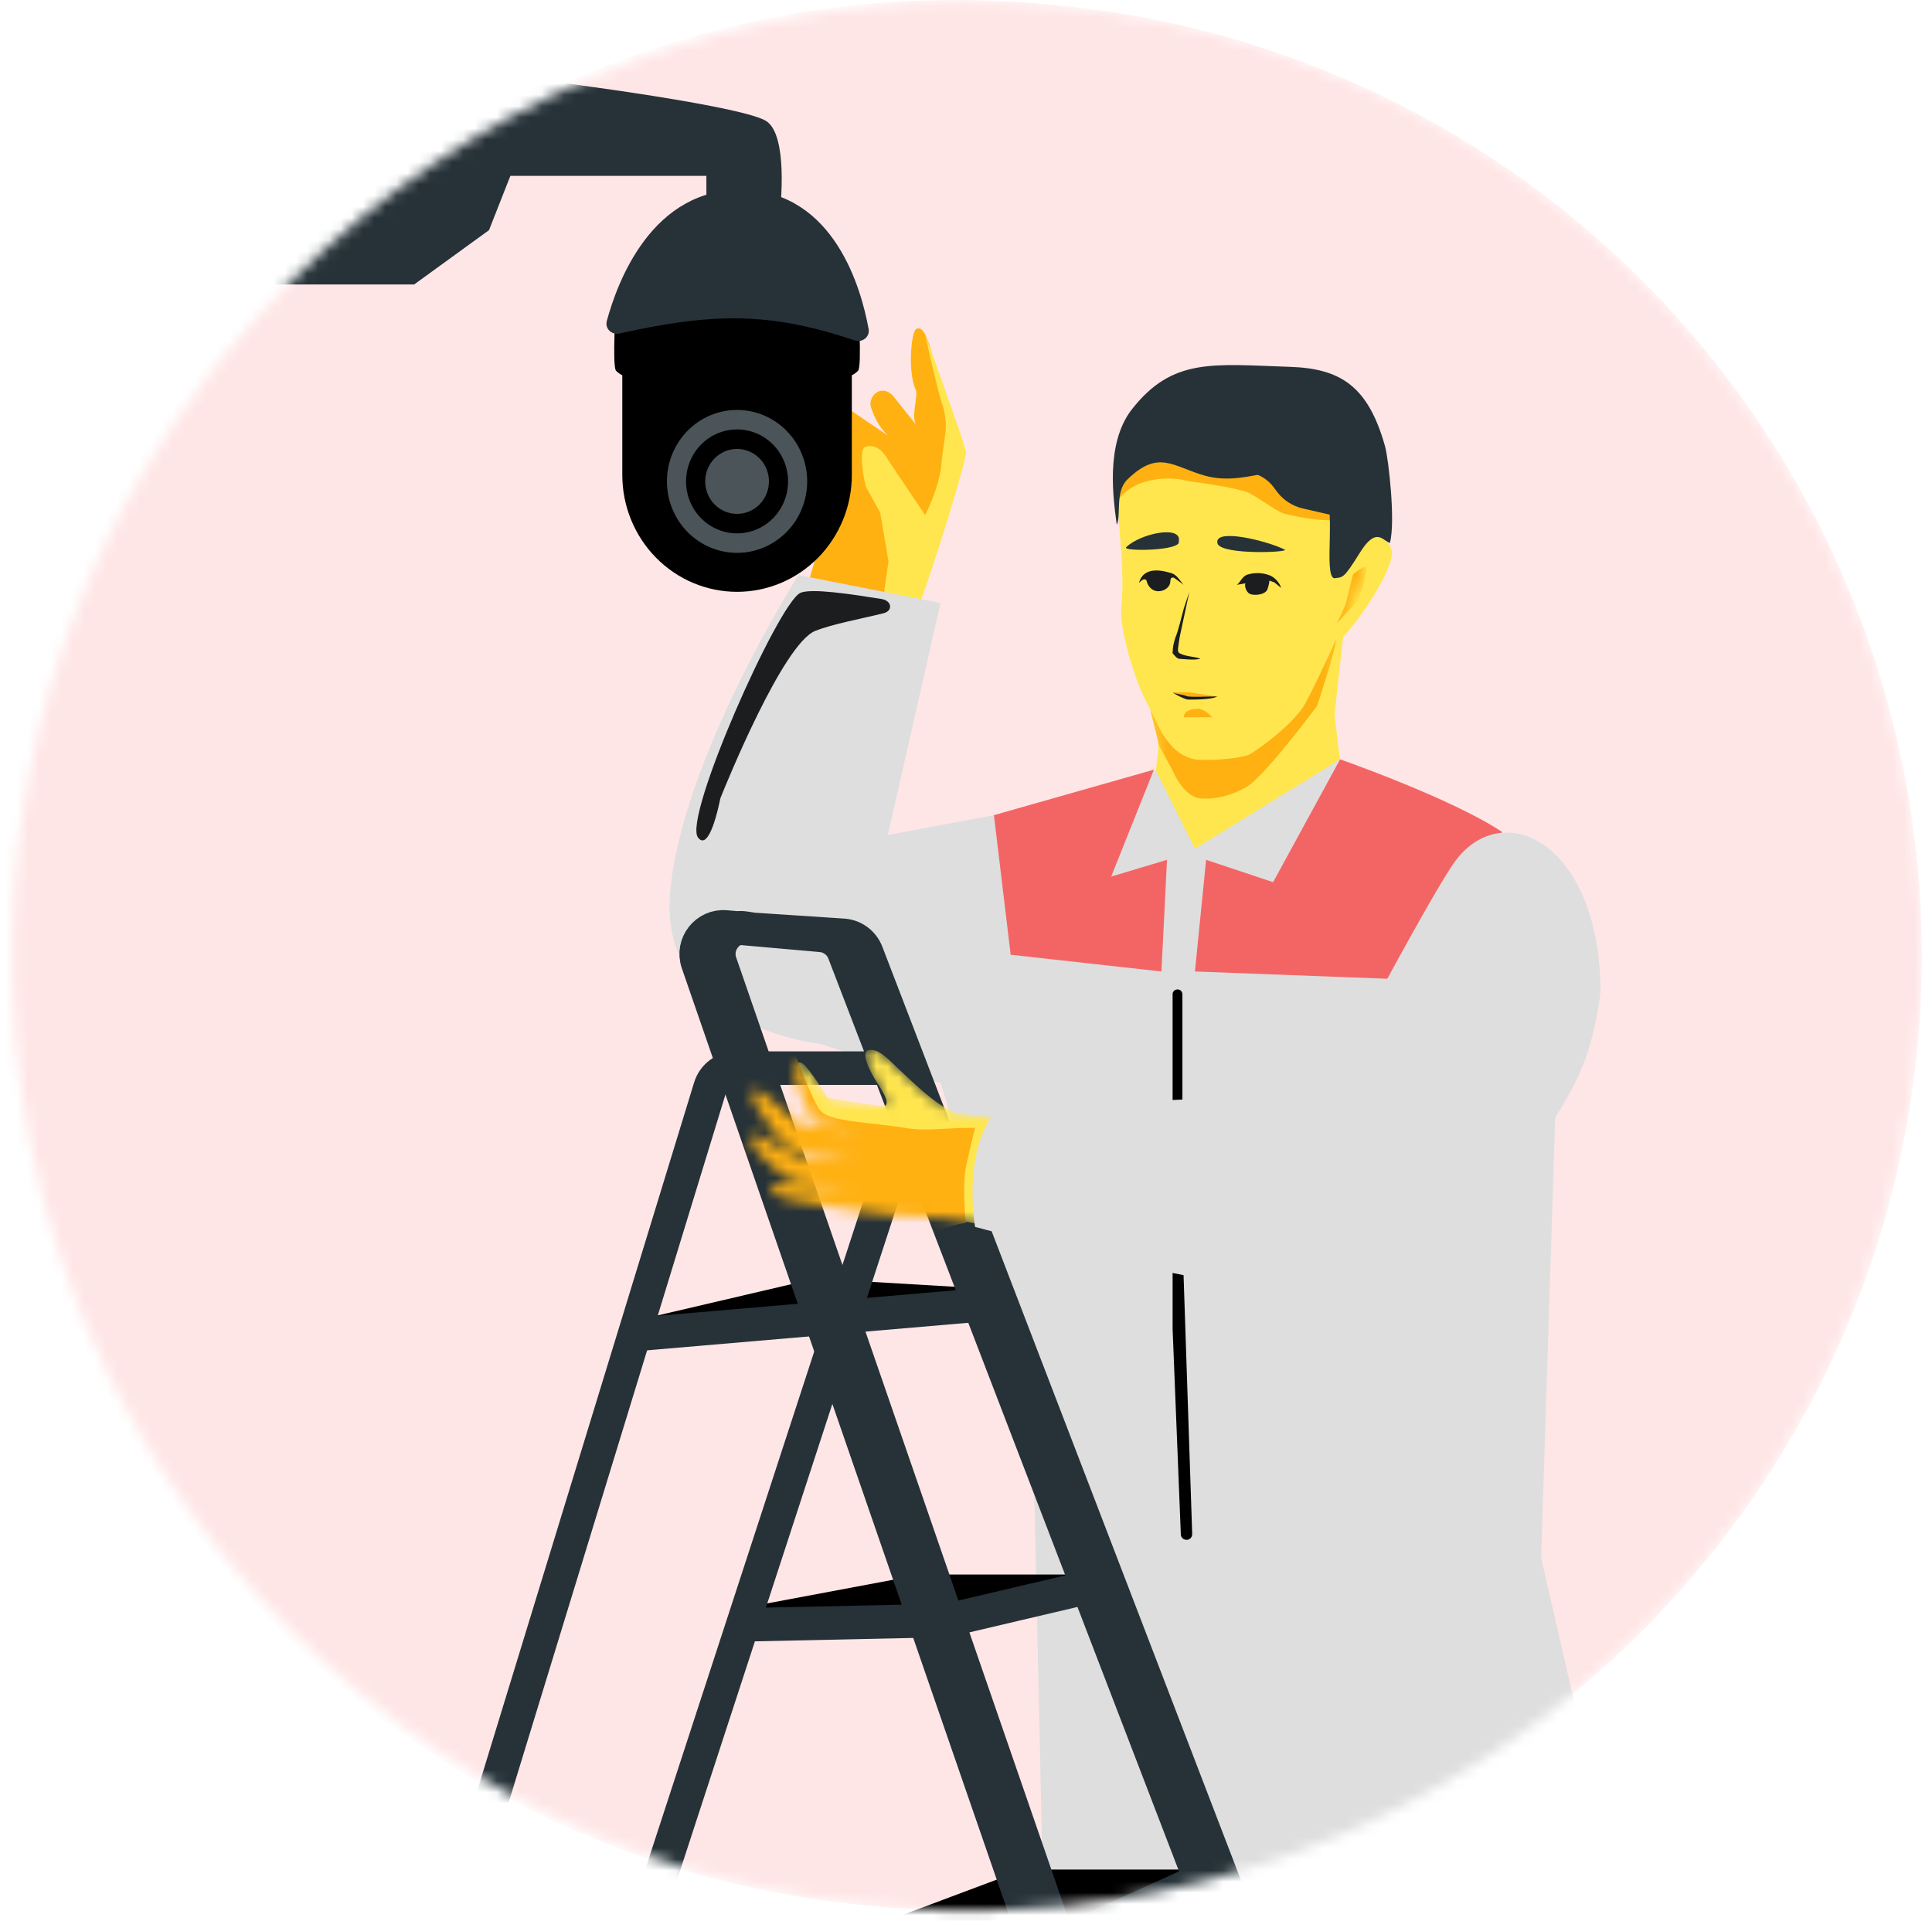 <?xml version="1.0" encoding="UTF-8"?> <svg xmlns="http://www.w3.org/2000/svg" width="173" height="172" viewBox="0 0 173 172" fill="none"> <mask id="mask0_764_1571" style="mask-type:alpha" maskUnits="userSpaceOnUse" x="1" y="0" width="172" height="172"> <circle cx="86.593" cy="85.594" r="85.5" fill="#FFE6E6"></circle> </mask> <g mask="url(#mask0_764_1571)"> <circle cx="86.593" cy="85.594" r="85.5" fill="#FFE6E6"></circle> <circle cx="85.5" cy="85.5" r="85.5" fill="#FFE6E6"></circle> <path d="M84.378 34.91C84.922 36.146 86.2 39.575 86.241 41.202L85.603 43.816L82.93 51.279L81.501 55.673L74.079 54.628C74.543 51.146 71.924 55.847 72 53.5L75.5 41.5C74.927 40.996 75.156 38.976 74.814 37.997C74.472 37.018 75.661 36.813 76.298 36.833L79.5 39C78.717 38.228 78.342 37.479 78 36.5C77.658 35.521 78.932 34.254 80 35.5L82 37.997C81.576 37.117 82.249 35.449 82 34.91C81.26 33.31 81.604 29.799 82 29.5C83.104 28.669 83.698 33.364 84.378 34.91Z" fill="#FFB112"></path> <path d="M77.528 40C78.746 39.621 79.491 41.144 79.491 41.144L82.844 46.13C82.844 46.13 84.145 43.62 84.311 41.471C84.495 39.09 85.071 38.264 84.311 36C83.93 34.865 82.844 30 82.844 30C82.844 30 83.808 32.501 84.311 34C84.976 35.982 86.347 39.667 86.5 40.5C86.597 41.026 83.462 51.345 82.059 54.803C81.803 55.435 81.606 55.625 81.459 55.605C80.903 55.53 80.73 54.707 80.188 54.561C79.509 54.377 79.073 53.717 79.171 53.02L79.559 50.263L78.82 45.915L77.528 43.571C77.528 43.571 76.723 40.25 77.528 40Z" fill="#FFE64E"></path> <path d="M124.641 49.59C124.493 51.561 121.446 55.851 120.267 57.029L119.5 64L120.267 70.5L106.5 77C105.524 75.047 103.36 70.395 103.5 69C103.782 66.178 103.955 67.23 103 63.5C101.5 61 100.239 56.073 100.396 54.5C100.896 49.5 99.434 44.283 100.396 40.862L113.62 39.044C119.245 46.163 124.789 47.618 124.641 49.59Z" fill="#FFE64E"></path> <path d="M137 79L139.5 92.5L138 139.5L143.5 163.5L109.273 177L93.5 174L92.5 128.5L87.5 107.658L84.221 97L73.5 93.5C73.5 93.5 59 92 60 80C61 68 71.5 51.5 71.5 51.5L84.221 54L79.5 74.779L89 73L103.5 69L107 76L120 68L137 79Z" fill="#DEDEDE"></path> <path d="M134.5 74.5L129.097 87.834L107 87L108 77L114 79L120 68C120 68 130 71.5 134.5 74.5Z" fill="#F36565"></path> <path d="M89 73L90.5 85.5L104 87L104.5 77L99.5 78.5L103.329 68.924L89 73Z" fill="#F36565"></path> <path d="M105.878 111.085L106.754 137.369C106.756 137.417 106.751 137.464 106.74 137.51C106.597 138.081 105.76 137.995 105.736 137.407L105 118.992V100.982V89.048C105 88.522 105.755 88.44 105.868 88.953C105.875 88.984 105.878 89.016 105.878 89.048V111.085Z" fill="black"></path> <path d="M108.689 167.423L91.659 167.423L75.44 173.505L94.903 174.316L108.689 167.423Z" fill="black"></path> <path d="M99 141L82.5 141L66.5 144L83.549 145.122L99 141Z" fill="black"></path> <path d="M90 115.5L73 114.5L56.5 118.361L73.818 118.361L90 115.5Z" fill="black"></path> <path d="M89.226 116.739L57 119.5" stroke="#263238" stroke-width="3"></path> <path d="M98.552 141.878L85.041 145.058C84.858 145.1 84.671 145.122 84.483 145.122L67 145.5" stroke="#263238" stroke-width="3"></path> <path d="M108.689 167.829L96.597 173.29C96.282 173.432 95.941 173.505 95.595 173.505L78.684 173.505" stroke="#263238" stroke-width="3"></path> <path d="M26 220.134L63.588 97.376C63.901 96.353 64.844 95.655 65.914 95.655L79.413 95.655C81.067 95.655 82.239 97.27 81.726 98.842L45.463 209.997" stroke="#263238" stroke-width="3"></path> <path d="M128.151 216.89L77.606 85.314C77.273 84.446 76.475 83.844 75.549 83.763L67.5 83.231C67.171 83.203 66.371 83.017 66.082 83.106M113.149 227.027L64.502 86.228C64.034 84.874 64.826 83.493 66.082 83.106M66.082 83.106L73.522 83.763C74.448 83.844 75.246 84.446 75.579 85.314L126.124 216.89M66.082 83.106L64.988 83.01C63.231 82.855 61.899 84.561 62.474 86.228L111.121 227.027" stroke="#263238" stroke-width="3"></path> <circle cx="8" cy="8" r="8" transform="matrix(-1 3.15077e-10 3.15077e-10 1 74 35)" fill="#4B5458"></circle> <path d="M76.833 27L55.167 27C55.167 27 54.792 32.825 55.167 33.207C55.541 33.589 56.05 33.803 56.58 33.803L75.42 33.803C75.95 33.803 76.459 33.589 76.833 33.207C77.208 32.825 76.833 27 76.833 27ZM66 47.764C64.789 47.764 63.627 47.274 62.77 46.401C61.914 45.529 61.432 44.345 61.432 43.111C61.432 41.877 61.914 40.693 62.77 39.82C63.627 38.947 64.789 38.457 66 38.457C67.211 38.457 68.373 38.947 69.23 39.82C70.086 40.693 70.567 41.877 70.567 43.111C70.567 44.345 70.086 45.529 69.23 46.401C68.373 47.274 67.211 47.764 66 47.764ZM63.145 43.111C63.145 43.882 63.446 44.622 63.981 45.167C64.517 45.713 65.243 46.019 66 46.019C66.757 46.019 67.483 45.713 68.019 45.167C68.554 44.622 68.855 43.882 68.855 43.111C68.855 42.339 68.554 41.599 68.019 41.054C67.483 40.509 66.757 40.202 66 40.202C65.243 40.202 64.517 40.509 63.981 41.054C63.446 41.599 63.145 42.339 63.145 43.111ZM76.277 33.141L55.723 33.141L55.723 42.529C55.723 43.904 55.989 45.266 56.505 46.536C57.022 47.806 57.779 48.961 58.733 49.933C59.688 50.905 60.82 51.677 62.067 52.203C63.314 52.729 64.65 53 66 53C67.35 53 68.686 52.729 69.933 52.203C71.18 51.677 72.312 50.905 73.267 49.933C74.221 48.961 74.978 47.806 75.495 46.536C76.011 45.266 76.277 43.904 76.277 42.529L76.277 33.141ZM66 49.51C64.334 49.51 62.737 48.836 61.559 47.636C60.381 46.435 59.72 44.808 59.72 43.111C59.72 41.414 60.381 39.786 61.559 38.586C62.737 37.386 64.334 36.712 66 36.712C67.666 36.712 69.263 37.386 70.441 38.586C71.619 39.786 72.28 41.414 72.28 43.111C72.28 44.808 71.619 46.435 70.441 47.636C69.263 48.836 67.666 49.51 66 49.51Z" fill="black"></path> <path d="M68.678 10.886C70.465 12.182 70.061 17.91 69.635 20.612L63.253 20.612L63.253 15.749L45.702 15.749L43.787 20.612L37.085 25.475L22 25.475L37.085 -5L44.425 -2.082L44.425 6.671C51.765 7.536 66.891 9.589 68.678 10.886Z" fill="#263238"></path> <path d="M76.523 30.481C69.006 27.949 63.904 27.979 55.475 29.867C54.776 30.023 54.152 29.434 54.338 28.742C55.275 25.26 58.396 16.794 66.571 17.004C74.714 17.213 77.127 25.863 77.779 29.458C77.909 30.176 77.215 30.714 76.523 30.481Z" fill="#263238"></path> <mask id="mask1_764_1571" style="mask-type:alpha" maskUnits="userSpaceOnUse" x="98" y="37" width="25" height="41"> <path d="M103.5 70C103.495 70.377 102.126 68.938 101.713 69.351L100.922 71.228L104.963 77.264L112.614 76.585L120.73 66.742C120.58 66.53 119.567 62.764 119.567 62.764C119.574 62.292 119.576 59.824 119.751 58.253C119.866 57.222 119.928 56.934 119.928 56.934C120.137 56.622 119.71 56.64 120.081 56.393C120.543 56.085 120.554 55.298 120.714 54.829C120.873 54.359 121.978 51.857 122.14 51.23C122.302 50.603 122.016 49.183 121.713 49.021C121.47 48.892 120.473 50.21 120.005 50.885L122.094 43.677L120.342 37.83L104.304 37.289L98.916 40.046C99.062 40.52 102.191 61.857 102.579 62.126C103.5 62.764 103.507 69.528 103.5 70Z" fill="#FFE64E"></path> </mask> <g mask="url(#mask1_764_1571)"> <path d="M100 45C99.89 45.184 100.111 42.819 100.767 42.173C101.611 41.344 105.631 38.988 106.5 39C107.369 39.012 121.277 44.755 121 46C120.855 46.654 118.723 46.913 115 46C114.289 45.825 112.185 44.179 111.5 44C108.947 43.334 106.538 43.164 106 43C105.216 42.76 101.5 42.5 100 45Z" fill="#FFB112"></path> <path d="M120.503 54.108L121.152 51.442C121.513 51.132 122.265 50.576 122.383 50.83C122.502 51.083 121.896 52.921 121.577 53.808L119.715 55.827L120.503 54.108Z" fill="#FFB112"></path> <path d="M106.5 62L105 62L106 62.5L108 62.5L109.129 62.388L106.5 62Z" fill="#FFB112"></path> <path d="M107 63.5C106.756 63.496 106 63.634 106 64.237L108.578 64.237C108.426 64.182 108.152 63.691 107.5 63.5C107.164 63.401 107.306 63.504 107 63.5Z" fill="#FFB112"></path> <path d="M107 68C104.211 67.5 103.354 63.796 103 63.634L103.809 66.805L105 69C105 69 105.955 71.369 107.5 71.5C109.046 71.631 110.494 71.108 111.578 70.5C113.206 69.587 117.941 63.219 117.941 63.219C117.941 63.219 119.703 57.916 119.61 57.285C119.03 58.693 117.051 62.811 116.661 63.362C115.5 65 113.241 66.721 112 67.5C111.257 67.966 107.916 68.164 107 68Z" fill="#FFB112"></path> <path d="M113.682 51.518C114.136 51.689 114.579 52.175 114.718 52.651L114.121 52.161L113.668 51.99C113.665 52.095 113.625 52.398 113.491 52.772C113.324 53.239 112.403 53.368 111.95 53.197C111.587 53.06 111.412 52.446 111.52 52.239L110.752 52.373C111.011 52.224 111.234 51.601 111.697 51.458C112.623 51.171 113.395 51.41 113.682 51.518Z" fill="#1B1D1F"></path> <path d="M104.822 51.308C105.419 51.442 105.703 52.102 106 52.373L105.115 51.73C105.013 51.727 104.811 51.658 104.8 52.035C104.781 52.664 104.16 52.96 103.702 52.946C103.015 52.925 102.703 52.286 102.662 51.97C102.366 51.646 101.956 52.309 102 52.161C102.5 50.5 104.518 51.239 104.822 51.308Z" fill="#1B1D1F"></path> <path d="M105 58.5C105 58 105.108 57.431 105.361 56.805C105.468 56.54 105.879 55 106 54.5L106.5 53L105.636 57.042C105.5 58 105.378 58.37 105.621 58.5C106.254 58.837 107.045 58.784 107.5 59C106.887 59.148 105.865 59.003 105.621 59C105.376 58.996 105.151 58.659 105 58.5Z" fill="#1B1D1F"></path> <path d="M106.375 62.649C106.131 62.645 105.16 62.16 105.009 62C105.239 62.161 105.984 62.203 106.227 62.332C106.47 62.461 108.213 62.36 108.977 62.371C108.514 62.679 106.62 62.652 106.375 62.649Z" fill="#1B1D1F"></path> </g> <path d="M121.774 49.489C123.258 47.104 123.828 48.448 124.456 48.625C124.978 46.77 124.338 41.086 124.024 39.968C122.501 34.535 120 33 115.5 32.852C108.634 32.627 105 32 101.357 36.653C98.902 39.789 99.736 44.924 100 47C100.418 46.117 99.816 44.041 100.961 42.93C103.759 40.214 105.034 41.794 107.898 42.599C112.127 43.789 115.799 40.258 118.523 43.762C119.718 45.299 118.484 51.508 119.461 51.783C120.259 51.685 120.289 51.874 121.774 49.489Z" fill="#263238"></path> <g filter="url(#filter0_d_764_1571)"> <path d="M112.122 36.364L109.524 41.688C111.071 40.819 113.023 41.239 114.077 42.667L114.328 43.008C114.895 43.776 115.717 44.316 116.647 44.531L124.205 46.273L123.075 38.483C123.001 37.976 122.8 37.497 122.489 37.09L120.294 34.221L117.646 33.664C115.404 33.191 113.127 34.304 112.122 36.364Z" fill="#263238"></path> </g> <path d="M73 56.5C70.106 57.657 64.986 70.288 64.532 71.419C64.508 71.479 64.495 71.529 64.482 71.592C64.349 72.262 63.492 76.313 62.5 75C61.15 73.213 69.675 54.057 71.654 53.103C72.602 52.645 76.343 53.227 78.947 53.645C79.849 53.79 79.998 54.698 79.112 54.919C77.174 55.404 74.568 55.873 73 56.5Z" fill="#1B1D1F"></path> </g> <mask id="mask2_764_1571" style="mask-type:alpha" maskUnits="userSpaceOnUse" x="67" y="94" width="62" height="22"> <path d="M70.992 107.5C72.703 107.734 79.178 109.098 83.144 109.004C86.005 108.928 97.989 112.06 119.687 115.11C130.407 116.598 131.578 101.804 120.004 101.288C104.476 100.607 87.177 100.306 85.358 99.548C83.538 98.79 81.641 96.794 80.514 95.773C79.483 94.788 78.645 93.876 77.793 94.035C77.007 94.197 77.907 95.988 78.517 96.923C79.159 97.892 79.948 99.224 78.851 99.048L74.139 98.332C74.139 98.332 72.951 96.431 72.147 95.488C71.497 94.714 70.711 95.239 71.388 96.923C71.741 97.783 72.138 100.359 73.683 100.684C75.389 101.047 76.839 101.335 76.839 101.335L71.541 100.659C71.541 100.659 69.313 98.78 68.658 98.135C67.376 96.945 66.768 97.89 68 99.5C68.43 100.103 70.087 102.807 70.992 102.91C71.897 103.012 76.35 103.718 76.35 103.718L71.388 103.543C71.388 103.543 69.283 102.611 68.179 101.818C67.011 101.022 66.983 102.649 68.179 103.543C68.998 104.162 70.066 105.632 71.326 105.782C72.457 105.926 76.306 106.315 76.306 106.315C76.306 106.315 71.705 106.057 69.658 106.069C68.26 106.108 69.28 107.266 70.992 107.5Z" fill="#FFE64E"></path> </mask> <g mask="url(#mask2_764_1571)"> <path d="M70.992 107.5C72.703 107.734 79.178 109.098 83.144 109.004C86.005 108.928 97.989 112.06 119.687 115.11C130.407 116.598 131.578 101.804 120.004 101.288C104.476 100.607 87.177 100.306 85.358 99.548C83.538 98.79 81.641 96.794 80.514 95.773C79.483 94.788 78.645 93.876 77.793 94.035C77.007 94.197 77.907 95.988 78.517 96.923C79.159 97.892 79.948 99.224 78.851 99.048L74.139 98.332C74.139 98.332 72.951 96.431 72.147 95.488C71.497 94.714 70.711 95.239 71.388 96.923C71.741 97.783 72.138 100.359 73.683 100.684C75.389 101.047 76.839 101.335 76.839 101.335L71.541 100.659C71.541 100.659 69.313 98.78 68.658 98.135C67.376 96.945 66.768 97.89 68 99.5C68.43 100.103 70.087 102.807 70.992 102.91C71.897 103.012 76.35 103.718 76.35 103.718L71.388 103.543C71.388 103.543 69.283 102.611 68.179 101.818C67.011 101.022 66.983 102.649 68.179 103.543C68.998 104.162 70.066 105.632 71.326 105.782C72.457 105.926 76.306 106.315 76.306 106.315C76.306 106.315 71.705 106.057 69.658 106.069C68.26 106.108 69.28 107.266 70.992 107.5Z" fill="#FFE64E"></path> <path d="M134.396 101.207C134.396 101.207 130.811 106.936 127.414 112.056C122.769 119.072 110.627 111.971 116.239 103.566C121.99 94.973 122.794 93.61 122.794 93.61L134.396 101.207Z" fill="#FFE64E"></path> <path d="M70.5 92L57 92.5L61.5 107C67 108.833 78.1 112.5 78.5 112.5C78.9 112.5 83.333 110 86.5 109.5C86.5 109.5 86.117 106.415 86.5 104.5C86.742 103.289 87.312 101 87.312 101C84.312 101 82.973 101.329 81 101C78 100.5 74.5 100.5 73.5 99.5C72.934 98.934 71 94.333 70.5 92Z" fill="#FFB112"></path> </g> <path d="M109.036 48.716C108.536 47.216 113.436 48.416 115.036 49.216C115.536 49.466 109.536 49.716 109.036 48.716Z" fill="#263238"></path> <path d="M105.553 48.476C105.865 47.009 102.13 47.749 100.84 49.009C100.44 49.4 105.851 49.341 105.553 48.476Z" fill="#263238"></path> <path d="M118.99 97.418C118.99 97.418 127.38 81.47 130.088 77.421C134.373 71.109 143.315 75.372 143.315 88.872C142.315 96.372 140.354 98.006 136.648 104.405C133.922 111.153 128.272 115.754 125.343 116.766C111.264 116.379 87.315 109.872 87.315 109.872C87.315 109.872 86.171 103.505 88.977 99.683C89.994 98.781 119.821 98.25 118.99 97.418Z" fill="#DEDEDE"></path> <defs> <filter id="filter0_d_764_1571" x="109.524" y="33.556" width="14.681" height="13.717" filterUnits="userSpaceOnUse" color-interpolation-filters="sRGB"> <feFlood flood-opacity="0" result="BackgroundImageFix"></feFlood> <feColorMatrix in="SourceAlpha" type="matrix" values="0 0 0 0 0 0 0 0 0 0 0 0 0 0 0 0 0 0 127 0" result="hardAlpha"></feColorMatrix> <feOffset dy="1"></feOffset> <feComposite in2="hardAlpha" operator="out"></feComposite> <feColorMatrix type="matrix" values="0 0 0 0 0.106 0 0 0 0 0.114 0 0 0 0 0.118 0 0 0 1 0"></feColorMatrix> <feBlend mode="normal" in2="BackgroundImageFix" result="effect1_dropShadow_764_1571"></feBlend> <feBlend mode="normal" in="SourceGraphic" in2="effect1_dropShadow_764_1571" result="shape"></feBlend> </filter> </defs> </svg> 